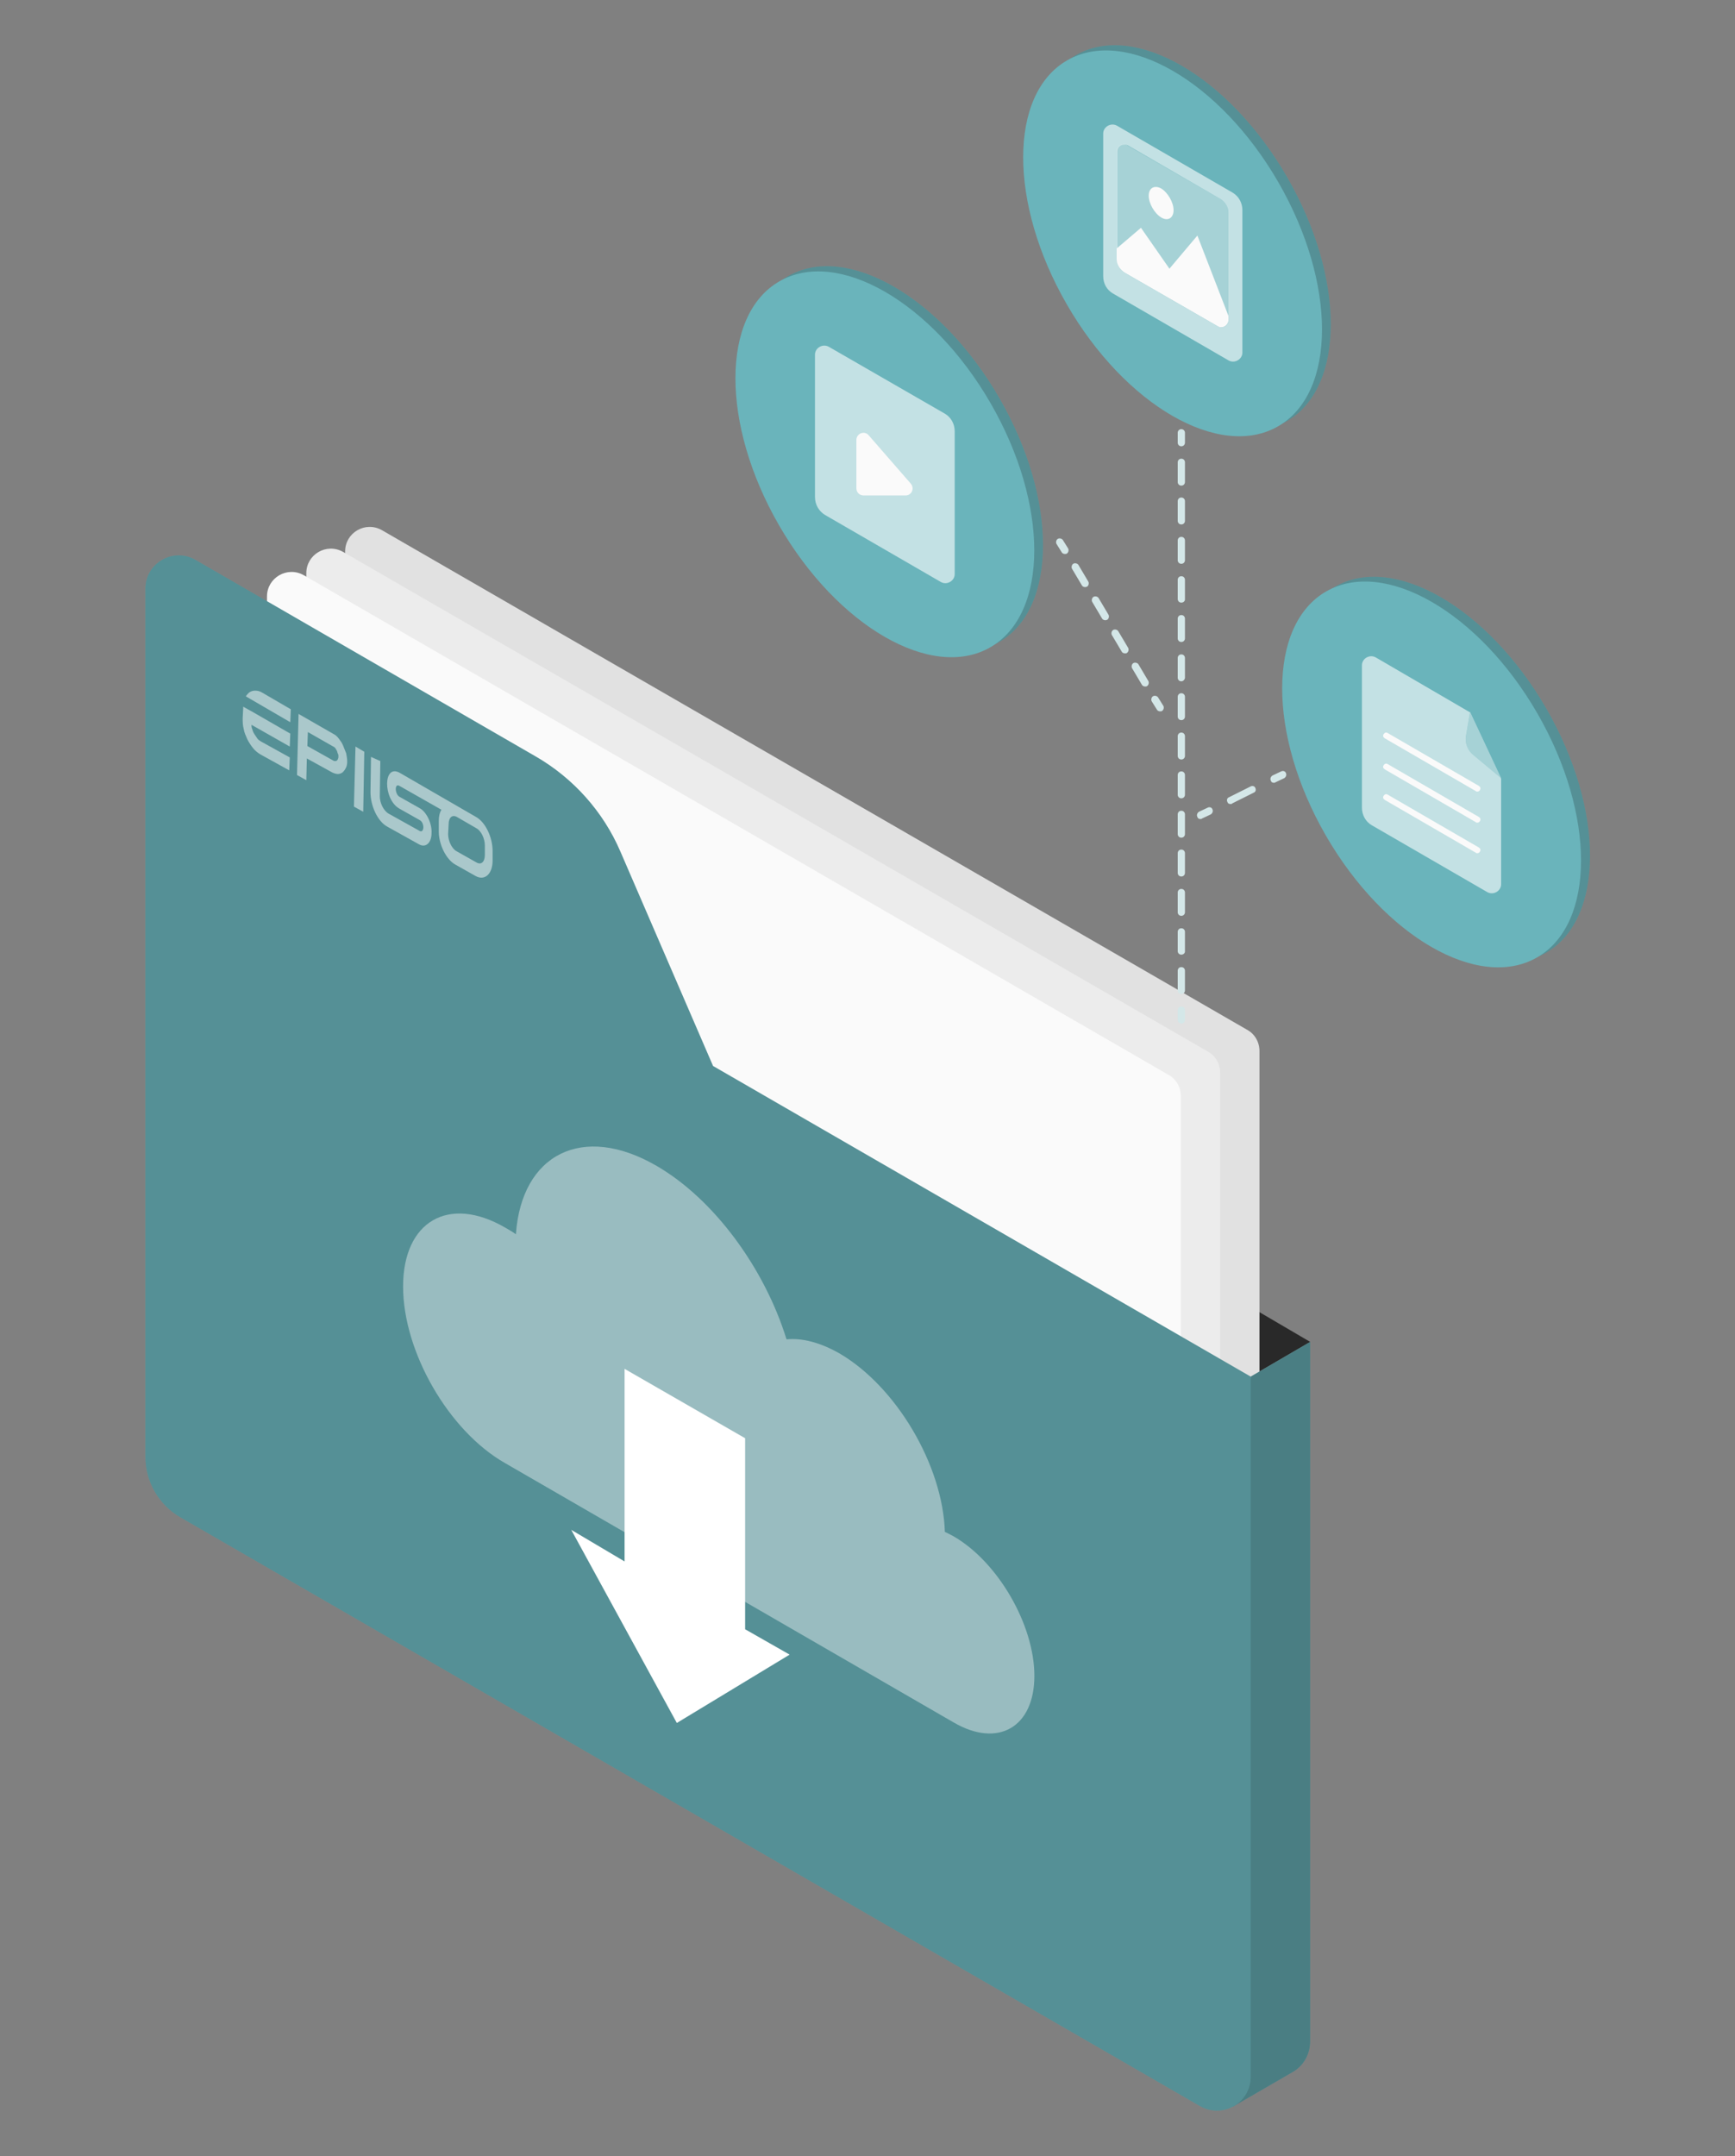 <?xml version="1.0" encoding="UTF-8"?> <svg xmlns="http://www.w3.org/2000/svg" xmlns:xlink="http://www.w3.org/1999/xlink" version="1.1" x="0px" y="0px" viewBox="0 0 335.3 416.5" style="enable-background:new 0 0 335.3 416.5;" xml:space="preserve"><rect x="0" y="0" width="335.3" height="416.5" fill="#808080" stroke="none"/> <style type="text/css"> .st0{display:none;} .st1{display:inline;fill:url(#SVGID_1_);stroke:#231F20;stroke-miterlimit:10;} .st2{display:inline;opacity:0.4;fill:url(#SVGID_00000003802292426195429910000009473736387261742465_);} .st3{display:inline;fill:url(#SVGID_00000054259021265448576370000010413389761936252598_);} .st4{display:inline;} .st5{fill:url(#SVGID_00000147179352685740939870000009180794958312828802_);} .st6{fill:#9E9E9E;} .st7{fill:url(#SVGID_00000115491967340315625480000004214057057823353517_);} .st8{opacity:0.5;fill:#282828;} .st9{opacity:0.4;fill:url(#SVGID_00000153674507194450102640000008325201853028355202_);} .st10{fill:url(#SVGID_00000134220795320061441930000012869134296399907236_);} .st11{fill:url(#SVGID_00000061447659405613164840000012354916342551013815_);} .st12{fill:#FFFFFF;} .st13{fill:url(#SVGID_00000104669123171679394310000012372217142674497691_);} .st14{fill:url(#SVGID_00000168799023935577162050000017287997674051362704_);} .st15{opacity:0.5;fill:#606060;} .st16{clip-path:url(#SVGID_00000012441914387563423780000016575879457764649123_);} .st17{fill:url(#SVGID_00000061442976561029615450000012984573626359366069_);} .st18{fill:#D8D8D8;} .st19{fill:#F15431;} .st20{opacity:0.5;fill:#380031;} .st21{fill:url(#SVGID_00000040552462093706639650000012262888838292733593_);} .st22{fill-rule:evenodd;clip-rule:evenodd;fill:#FFFFFF;} .st23{opacity:0.2;} .st24{opacity:0.6;} .st25{fill:#E1E1E1;} .st26{fill:#6AB4BB;} .st27{opacity:0.3;} .st28{fill:#ECECEC;} .st29{fill:#FAFAFA;} .st30{display:none;fill:#D268CC;} .st31{opacity:0.4;fill:#FFFFFF;} .st32{opacity:0.6;fill:#FFFFFF;} .st33{fill:#D4E7E8;} .st34{opacity:0.5;fill-rule:evenodd;clip-rule:evenodd;fill:#FFFFFF;} </style> <g id="Слой_2" class="st0"> <radialGradient id="SVGID_1_" cx="157.111" cy="207.111" r="299.098" gradientUnits="userSpaceOnUse"> <stop offset="0" style="stop-color:#84B4BA"></stop> <stop offset="1" style="stop-color:#1D1D1B"></stop> </radialGradient> <rect x="-187.8" y="-37.8" class="st1" width="689.8" height="489.8"></rect> </g> <g id="Слой_1" class="st0"> <linearGradient id="SVGID_00000119795787434182531020000011176452805531852700_" gradientUnits="userSpaceOnUse" x1="249.782" y1="96.62" x2="412.123" y2="96.62"> <stop offset="0" style="stop-color:#FFBE94"></stop> <stop offset="1" style="stop-color:#F15431"></stop> </linearGradient> <path style="display:inline;opacity:0.4;fill:url(#SVGID_00000119795787434182531020000011176452805531852700_);" d="M366.9,201.2 c-11.1,0-23.5-3.7-36.3-11.1c-44.5-25.7-80.8-88.5-80.8-139.9c0-25.1,8.5-43.8,23.9-52.7c15.4-8.9,35.9-6.9,57.6,5.6 c44.5,25.7,80.8,88.5,80.8,139.9c0,25.1-8.5,43.8-23.9,52.7C381.8,199.4,374.6,201.2,366.9,201.2z M295-6.5 c-7.5,0-14.5,1.8-20.6,5.3c-14.9,8.6-23.2,26.9-23.2,51.4c0,50.9,35.9,113.1,80,138.6c21.2,12.3,41.1,14.3,56.1,5.6 c14.9-8.6,23.2-26.9,23.2-51.4c0-50.9-35.9-113.1-80-138.6C318-2.8,305.9-6.5,295-6.5z"></path> <linearGradient id="SVGID_00000134944297512918895700000004852421364158416016_" gradientUnits="userSpaceOnUse" x1="242.466" y1="114.447" x2="359.409" y2="114.447"> <stop offset="0" style="stop-color:#FFD47F"></stop> <stop offset="1" style="stop-color:#F15431"></stop> </linearGradient> <path style="display:inline;fill:url(#SVGID_00000134944297512918895700000004852421364158416016_);" d="M326.7,189.7 c-8,0-16.9-2.7-26.2-8c-32-18.5-58.1-63.6-58.1-100.6c0-18.1,6.1-31.6,17.3-38c11.1-6.4,25.9-5,41.6,4 c32,18.5,58.1,63.6,58.1,100.6c0,18.1-6.1,31.6-17.3,38C337.5,188.4,332.3,189.7,326.7,189.7z M275.2,40.7 c-5.4,0-10.3,1.2-14.6,3.8C249.9,50.6,244,63.6,244,81.1c0,36.5,25.7,81,57.3,99.3c15.2,8.8,29.4,10.2,40,4 c10.7-6.1,16.5-19.2,16.5-36.7c0-36.5-25.7-81-57.3-99.3C291.6,43.3,282.9,40.7,275.2,40.7z"></path> <g class="st4"> <g> <linearGradient id="SVGID_00000182488060028873142860000010680324900555096465_" gradientUnits="userSpaceOnUse" x1="208.444" y1="289.513" x2="270.376" y2="289.513"> <stop offset="0" style="stop-color:#FFFFFF"></stop> <stop offset="1" style="stop-color:#000000"></stop> </linearGradient> <path style="fill:url(#SVGID_00000182488060028873142860000010680324900555096465_);" d="M252.9,331.5l-0.5-17.7l17.9-106.3 l-21.1-12.2l-40.8,24.1l3.6,136.2c0.2,9.2,3.9,15.3,9.2,17.1l0,0l18.8,11.1l2.1-8.8l2.7-16.1 C249.9,350.8,253.1,340.7,252.9,331.5z"></path> <path class="st6" d="M254.3,383L254.3,383c-11.3,6.7-20.7-0.1-21.1-15.2l-3.6-136.2l40.8-24.1l3.6,136.2 C274.4,358.7,265.6,376.3,254.3,383z"></path> </g> <radialGradient id="SVGID_00000072998597658834965710000000050333432245489031_" cx="249.468" cy="150.587" r="73.592" gradientUnits="userSpaceOnUse"> <stop offset="0" style="stop-color:#C5F9F9"></stop> <stop offset="1" style="stop-color:#7AEFF1"></stop> </radialGradient> <path style="fill:url(#SVGID_00000072998597658834965710000000050333432245489031_);" d="M323,129.5c0-17.9-12.6-39.7-28.1-48.7 c-5.8-3.4-11.2-4.4-15.7-3.5l0,0L176,96.8l74,127.5l68.2-79.4h0C321.2,141.4,323,136.2,323,129.5z"></path> <path class="st8" d="M253.1,92.3c-8-4.6-15.5-6.5-22-6l-5.3,1c-10.6,3.3-17.4,14.2-17.4,30.8c0,28.5,20,63.1,44.7,77.4 c5.8,3.4,11.4,5.3,16.5,5.9l28.2-32.8C297.3,140.3,277.5,106.4,253.1,92.3z"></path> <linearGradient id="SVGID_00000083771916080797592280000002288433637239075716_" gradientUnits="userSpaceOnUse" x1="209.488" y1="301.45" x2="274" y2="301.45"> <stop offset="0" style="stop-color:#84B4BA"></stop> <stop offset="1" style="stop-color:#1D1D1B"></stop> </linearGradient> <path style="opacity:0.4;fill:url(#SVGID_00000083771916080797592280000002288433637239075716_);" d="M254.3,383L254.3,383 c11.3-6.7,20.1-24.2,19.7-39.3l-3-113.9l-1.3-12.4l-18.8,1.6l-18.9,11.2l-4.2-4.9l-17.6,7.1l-0.6,36.1l0,0.8 c0.4,10.9,8.6,20,19.5,21.5l2.1,0.3l2,76.8C233.5,382.8,243,389.6,254.3,383z"></path> <radialGradient id="SVGID_00000178883646572450454080000001632907665828547986_" cx="40.24" cy="53.381" r="274.669" gradientUnits="userSpaceOnUse"> <stop offset="0" style="stop-color:#84B4BA"></stop> <stop offset="1" style="stop-color:#1D1D1B"></stop> </radialGradient> <path style="fill:url(#SVGID_00000178883646572450454080000001632907665828547986_);" d="M286.3,181.1c0-35.6-25-78.8-55.8-96.6 c-14-8.1-26.8-9.5-36.6-5.3l0,0l-0.2,0.1c-0.1,0-0.2,0.1-0.3,0.1c-0.4,0.2-0.9,0.4-1.3,0.6c-58.2,28.6-122.7,42.3-187.6,39.8 l-18.4-0.7l149.6,256.4l8.1-15.7c29.6-57.1,72.7-106,125.7-142.4C279.9,211.6,286.3,199.1,286.3,181.1z"></path> <radialGradient id="SVGID_00000170272652062666184750000001358371766159474562_" cx="-24.675" cy="117.537" r="237.603" gradientUnits="userSpaceOnUse"> <stop offset="0" style="stop-color:#FFFFFF;stop-opacity:0.3"></stop> <stop offset="0.171" style="stop-color:#FCFCFC;stop-opacity:0.42"></stop> <stop offset="0.31" style="stop-color:#F2F2F2;stop-opacity:0.517"></stop> <stop offset="0.438" style="stop-color:#E1E1E1;stop-opacity:0.607"></stop> <stop offset="0.56" style="stop-color:#C8CAC9;stop-opacity:0.692"></stop> <stop offset="0.676" style="stop-color:#A9ABAB;stop-opacity:0.773"></stop> <stop offset="0.79" style="stop-color:#838685;stop-opacity:0.853"></stop> <stop offset="0.898" style="stop-color:#575B59;stop-opacity:0.929"></stop> <stop offset="1" style="stop-color:#262B29"></stop> </radialGradient> <path style="fill:url(#SVGID_00000170272652062666184750000001358371766159474562_);" d="M153.3,317.5 c0-68.2-47.9-151.2-107-185.3c-29.5-17-56.2-18.7-75.5-7.6l0,0l-0.1,0.1c0,0-0.1,0.1-0.1,0.1L-47,135.1l6.1-1.3 c-12.5,13-19.8,33.5-19.8,60.2c0,68.2,47.9,151.2,107,185.3c23.2,13.4,44.7,17.3,62.2,12.9l-2.8,4.1l16.2-9.4 c0.1,0,0.2-0.1,0.3-0.1l0.6-0.3l0,0C141.6,375,153.3,351.2,153.3,317.5z"></path> <path class="st12" d="M140.8,324.9c0-68.2-47.9-151.2-107-185.3c-29.1-16.8-55.4-18.6-74.7-8l-2.7,1.6c-0.9,0.6-1.8,1.2-2.7,1.8 l5.4-1.1c-12.5,13-19.8,33.5-19.8,60.2c0,68.2,47.9,151.2,107,185.3c23.2,13.4,44.7,17.3,62.2,12.9l-2.5,3.7 C127.3,385.7,140.8,361,140.8,324.9z"></path> <radialGradient id="SVGID_00000161633221679685810870000012250506126958646662_" cx="-184.344" cy="99.857" r="442.824" gradientUnits="userSpaceOnUse"> <stop offset="0" style="stop-color:#648689"></stop> <stop offset="0.252" style="stop-color:#628386"></stop> <stop offset="0.447" style="stop-color:#5C7A7C"></stop> <stop offset="0.623" style="stop-color:#516A6C"></stop> <stop offset="0.788" style="stop-color:#425454"></stop> <stop offset="0.944" style="stop-color:#2F3737"></stop> <stop offset="1" style="stop-color:#272B2A"></stop> </radialGradient> <path style="fill:url(#SVGID_00000161633221679685810870000012250506126958646662_);" d="M137.2,326.9c0,68.2-47.9,95.9-107,61.8 c-59.1-34.1-107-117.1-107-185.3c0-68.2,47.9-95.9,107-61.8C89.3,175.7,137.2,258.7,137.2,326.9z"></path> <radialGradient id="SVGID_00000088110052871128638580000016338899289262256810_" cx="14.355" cy="372.024" r="201.204" gradientUnits="userSpaceOnUse"> <stop offset="0" style="stop-color:#C5FFFF"></stop> <stop offset="1" style="stop-color:#7AEFF1"></stop> </radialGradient> <path style="fill:url(#SVGID_00000088110052871128638580000016338899289262256810_);" d="M124.1,319.4c0,59.9-42,84.1-93.9,54.2 C-21.6,343.6-63.7,270.8-63.7,211c0-59.9,42-84.1,93.9-54.2C82.1,186.7,124.1,259.5,124.1,319.4z"></path> <path class="st15" d="M46.3,365.4c-7.8-4.5-15.4-10-22.6-16.2c-15.1-13-16.8-35.9-3.8-51c15.4-18,40.2-42.2,78.4-68.3 c-17.1-30.7-41.3-57.6-68-73.1c-22.8-13.2-43.8-15.9-60.1-9.6c0,0-0.1,0-0.1,0c-0.6,0.2-1.2,0.5-1.8,0.8c-0.1,0-0.2,0.1-0.3,0.1 c-0.6,0.2-1.1,0.5-1.6,0.8c-0.1,0.1-0.2,0.1-0.3,0.2c-0.6,0.3-1.2,0.6-1.7,0.9c0,0-0.1,0-0.1,0.1c-1.3,0.7-2.5,1.5-3.7,2.3 c0,0-0.1,0.1-0.1,0.1c-0.5,0.4-1.1,0.8-1.6,1.2c-0.1,0.1-0.2,0.2-0.3,0.2c-0.5,0.4-0.9,0.7-1.3,1.1c-0.1,0.1-0.2,0.2-0.3,0.3 c-0.5,0.4-0.9,0.8-1.4,1.2c-0.1,0.1-0.1,0.1-0.2,0.2c-1.1,1-2.1,2.1-3,3.2c0,0-0.1,0.1-0.1,0.1c-0.4,0.5-0.8,1-1.3,1.5 c-0.1,0.1-0.2,0.3-0.3,0.4c-0.3,0.4-0.7,0.9-1,1.4c-0.1,0.2-0.2,0.3-0.3,0.5c-0.3,0.5-0.7,0.9-1,1.4c-0.1,0.1-0.2,0.3-0.3,0.4 c-0.4,0.6-0.8,1.2-1.1,1.8c0,0,0,0.1,0,0.1c-0.4,0.7-0.8,1.4-1.2,2.1c0,0.1-0.1,0.2-0.1,0.2c-0.3,0.6-0.6,1.2-0.9,1.8 c-0.1,0.2-0.2,0.4-0.3,0.6c-0.2,0.5-0.5,1-0.7,1.6c-0.1,0.2-0.2,0.5-0.3,0.7c-0.2,0.5-0.5,1-0.7,1.6c-0.1,0.2-0.2,0.4-0.3,0.7 c-0.2,0.6-0.5,1.2-0.7,1.9c-0.1,0.1-0.1,0.3-0.2,0.4c-0.3,0.8-0.6,1.6-0.8,2.4c0,0.1-0.1,0.2-0.1,0.3c-0.2,0.7-0.4,1.4-0.6,2.1 c-0.1,0.3-0.1,0.5-0.2,0.8c-0.2,0.6-0.3,1.1-0.5,1.7c-0.1,0.3-0.1,0.6-0.2,0.9c-0.1,0.6-0.3,1.1-0.4,1.7c-0.1,0.3-0.1,0.6-0.2,0.9 c-0.1,0.6-0.2,1.3-0.4,1.9c0,0.2-0.1,0.5-0.1,0.7c-0.2,0.9-0.3,1.8-0.4,2.7c0,0.1,0,0.2,0,0.3c-0.1,0.8-0.2,1.6-0.3,2.5 c0,0.3-0.1,0.6-0.1,0.9c-0.1,0.6-0.1,1.3-0.2,1.9c0,0.4-0.1,0.7-0.1,1.1c0,0.6-0.1,1.3-0.1,1.9c0,0.4,0,0.7-0.1,1.1 c0,0.7-0.1,1.4-0.1,2.1c0,0.3,0,0.6,0,1c0,1,0,2,0,3.1c0,1.7,0,3.4,0.1,5.1c0,0.6,0.1,1.2,0.1,1.8c0.1,1.1,0.1,2.3,0.2,3.4 c0,0.6,0.1,1.2,0.1,1.8c0.1,1.3,0.3,2.7,0.4,4c0,0.4,0.1,0.8,0.1,1.3c0.2,1.7,0.4,3.3,0.7,5c0.1,0.7,0.2,1.4,0.3,2.1 c0.2,1,0.4,2.1,0.6,3.1c0.2,0.8,0.3,1.6,0.5,2.4c0.2,0.9,0.4,1.9,0.6,2.8c0.2,0.8,0.4,1.7,0.6,2.5c0.3,1.3,0.7,2.7,1,4 c0.3,1.2,0.7,2.5,1,3.7c0.2,0.7,0.4,1.3,0.6,2c0.3,1.1,0.6,2.2,1,3.2c0.2,0.6,0.4,1.1,0.5,1.7c1.3,4,2.7,8,4.3,12 c0.1,0.2,0.2,0.4,0.2,0.6c0.5,1.3,1,2.6,1.6,3.9c0.1,0.3,0.3,0.7,0.4,1c16.7,39.5,45.8,76.1,78.9,95.2 c28.9,16.7,54.7,16.5,71.9,2.8C86.5,380.7,67.2,377.4,46.3,365.4z"></path> <path class="st12" d="M34.6,371.7c-51.9-29.9-93.9-102.7-93.9-162.6c0-31.4,11.6-53.1,30.1-62.2c-21.1,7.7-34.5,30.2-34.5,64 c0,59.9,42,132.7,93.9,162.6c24.6,14.2,47,16.2,63.8,8C77.8,387.5,57.1,384.7,34.6,371.7z"></path> <g> <defs> <ellipse id="SVGID_00000046303430575134092740000009347105091680720051_" transform="matrix(0.866 -0.5 0.5 0.866 -128.538 50.638)" cx="30.2" cy="265.2" rx="76.7" ry="132.8"></ellipse> </defs> <clipPath id="SVGID_00000109000047690268228960000010869757246778646180_"> <use xlink:href="#SVGID_00000046303430575134092740000009347105091680720051_" style="overflow:visible;"></use> </clipPath> <g style="clip-path:url(#SVGID_00000109000047690268228960000010869757246778646180_);"> <polygon class="st12" points="16.2,242.7 152.4,137.4 201.9,223.2 42,288.8 "></polygon> <radialGradient id="SVGID_00000078752698946691752410000008344866334694344873_" cx="-4.43" cy="248.881" r="100.417" gradientUnits="userSpaceOnUse"> <stop offset="0" style="stop-color:#707070"></stop> <stop offset="0.274" style="stop-color:#6D6D6D"></stop> <stop offset="0.486" style="stop-color:#636363"></stop> <stop offset="0.678" style="stop-color:#535353"></stop> <stop offset="0.857" style="stop-color:#3C3C3C"></stop> <stop offset="1" style="stop-color:#232323"></stop> </radialGradient> <path style="fill:url(#SVGID_00000078752698946691752410000008344866334694344873_);" d="M49,276c0,12-8.4,16.8-18.7,10.8 c-10.4-6-18.7-20.5-18.7-32.5c0-12,8.4-16.8,18.7-10.8C40.6,249.5,49,264,49,276z"></path> <g> <path class="st18" d="M62.2,218.6c13.1,7.5,23.7,25.9,23.7,41c0,5.6-1.5,10-4,12.9l119.9-49.2l-49.5-85.8l-100.9,78 C54.7,215.3,58.4,216.4,62.2,218.6z"></path> </g> </g> </g> <g> <path class="st19" d="M222.2,291.1l-0.7-0.4c-1.3-0.7-2.5-0.7-3.4-0.1l0,0l-4.7,2.9l3.2,0.5c0,0.2,0,0.4,0,0.6l0.8,26.3 c0.1,3.6,2.4,7.7,5.2,9.2l-0.9,3.6l4.7-2.9l0,0c1.2-0.6,1.9-2,1.8-4.1l-0.8-26.3C227.3,296.7,225,292.6,222.2,291.1z"></path> <path class="st20" d="M222.2,291.1l-0.7-0.4c-1.3-0.7-2.5-0.7-3.4-0.1l0,0l-4.7,2.9l3.2,0.5c0,0.2,0,0.4,0,0.6l0.8,26.3 c0.1,3.6,2.4,7.7,5.2,9.2l-0.9,3.6l4.7-2.9l0,0c1.2-0.6,1.9-2,1.8-4.1l-0.8-26.3C227.3,296.7,225,292.6,222.2,291.1z"></path> <radialGradient id="SVGID_00000055694520272060394920000002103074551666574216_" cx="217.589" cy="313.62" r="15.017" gradientUnits="userSpaceOnUse"> <stop offset="0" style="stop-color:#F98673"></stop> <stop offset="1" style="stop-color:#F15431"></stop> </radialGradient> <path style="fill:url(#SVGID_00000055694520272060394920000002103074551666574216_);" d="M218.6,333.5l-0.7-0.4 c-2.8-1.5-5.1-5.6-5.2-9.3l-0.8-26.3c-0.1-3.6,2-5.4,4.8-3.9l0.7,0.4c2.8,1.5,5.1,5.6,5.2,9.3l0.8,26.3 C223.5,333.3,221.4,335,218.6,333.5z"></path> </g> </g> </g> <g id="Layer_1" class="st0"> <g class="st4"> <g> <path class="st22" d="M250.7,328.9l3.6-1.4l0,2.2l-10.2,3.9l-0.1-8.2c0-0.4,0.1-0.9,0.2-1.4c0.2-0.5,0.4-0.9,0.7-1.3 c0.3-0.4,0.6-0.8,1-1.1c0.4-0.3,0.8-0.6,1.3-0.8c0.5-0.2,0.9-0.3,1.3-0.2c0.4,0,0.7,0.1,1,0.3c0.3,0.2,0.5,0.5,0.7,0.8 c0.2,0.3,0.3,0.7,0.3,1.2L250.7,328.9L250.7,328.9z M247.3,322.9c-0.1,0.1-0.3,0.2-0.4,0.3c-0.1,0.1-0.3,0.3-0.4,0.4 c-0.1,0.2-0.2,0.3-0.3,0.5c-0.1,0.2-0.1,0.4-0.1,0.5l0.1,6l2.3-0.9l-0.1-6c0-0.2,0-0.3-0.1-0.4c-0.1-0.1-0.1-0.2-0.3-0.3 c-0.1-0.1-0.2-0.1-0.4-0.1C247.6,322.8,247.5,322.8,247.3,322.9L247.3,322.9z M243.9,314.3l6-2.3c1.1-0.4,2-1.7,2-2.9l-0.1-7.8 c0-1.2-1.9-0.5-1.9,0.7l0.1,5c0,4-6.1,6.6-6.1,2.4l-0.2-19.1c0-2.4,1.8-5,4.2-6l1.6-0.7c2.4-1,4.3,0.1,4.3,2.5l0.1,5.1 c0,2.4-1.9,5.1-4.2,6l-1.6,0.7c-0.8,0.3-1.5,0.4-2.1,0.3l0.1,10.4c0,1.3,1.9,0.4,1.9-0.7l-0.1-5c0-1.7,1.4-3.6,3-4.3 c1.7-0.7,3.1,0.1,3.1,1.8l0.1,7.8c0,2.3-1.8,4.9-4.2,5.8l-6,2.3L243.9,314.3L243.9,314.3z M249.6,295.1c1.2-0.5,2.1-1.8,2.1-3 l-0.1-5.1c0-1.2-1-1.7-2.1-1.3l-1.6,0.7c-1.2,0.5-2.1,1.8-2.1,3l0.1,5c0,1.2,1,1.7,2.1,1.3L249.6,295.1L249.6,295.1z M254.2,316.3l-10.2,4l0-2.2l10.2-4L254.2,316.3L254.2,316.3z M246.5,344.8c-0.3-0.1-0.6-0.2-0.9-0.4c-0.4-0.2-0.7-0.6-0.9-1 c-0.2-0.4-0.3-1-0.4-1.5l-0.1-6.5l2.1-0.8l0.1,6.5l0,0L246.5,344.8L246.5,344.8z M248.3,342.5l-0.1-8.7l2.2-0.8l0.1,8.7 c0.2-0.1,0.4-0.2,0.5-0.4c0.3-0.2,0.5-0.4,0.7-0.7c0.2-0.3,0.3-0.6,0.4-0.9c0.1-0.3,0.2-0.6,0.2-0.9l-0.1-6.6l2.2-0.8l0.1,6.6 c0,0.6-0.1,1.2-0.3,1.8c-0.2,0.6-0.5,1.2-0.9,1.7c-0.4,0.5-0.8,1-1.3,1.4c-0.5,0.4-1.1,0.7-1.7,1l-1.6,0.6 c-0.1,0-0.2,0.1-0.3,0.1L248.3,342.5z"></path> </g> </g> </g> <g id="new"> <g id="Folder__x28_копия_x29_"> <g> <g> <polygon class="st23" points="253.2,259.2 224.7,242.5 241.7,265.9 "></polygon> <polygon class="st24" points="253.2,259.2 224.7,242.5 241.7,265.9 "></polygon> </g> <path class="st25" d="M236.3,321.1L69.1,224.6c-1.5-0.8-2.4-2.4-2.4-4.1V106.5c0-3.6,3.9-5.9,7.1-4.1L241,198.9 c1.5,0.8,2.4,2.4,2.4,4.1V317C243.3,320.7,239.4,322.9,236.3,321.1z"></path> <path class="st26" d="M241.7,265.9l11.5-6.7v135.1c0,2.5-1.3,4.8-3.5,6l-11.4,6.6L241.7,265.9z"></path> <path class="st27" d="M241.7,265.9l11.5-6.7v135.1c0,2.5-1.3,4.8-3.5,6l-11.4,6.6L241.7,265.9z"></path> <path class="st28" d="M228.7,325.4L61.6,228.9c-1.5-0.8-2.4-2.4-2.4-4.1V110.7c0-3.6,3.9-5.9,7.1-4.1l167.1,96.5 c1.5,0.8,2.4,2.4,2.4,4.1v114.1C235.7,324.9,231.8,327.2,228.7,325.4z"></path> <path class="st29" d="M221.1,329.9L54,233.4c-1.5-0.8-2.4-2.4-2.4-4.1V115.2c0-3.6,3.9-5.9,7.1-4.1l167.1,96.5 c1.5,0.8,2.4,2.4,2.4,4.1v114.1C228.2,329.4,224.2,331.7,221.1,329.9z"></path> <path class="st26" d="M28.1,113.7v167.7c0,4.8,2.6,9.3,6.8,11.7l197,113.7c4.4,2.5,9.8-0.6,9.8-5.7V265.9l-103.9-60l-17.9-41.4 c-3.3-7.7-9.1-14.2-16.4-18.4l-65.8-38C33.4,105.7,28.1,108.8,28.1,113.7z"></path> <path class="st23" d="M28.1,113.7v167.7c0,4.8,2.6,9.3,6.8,11.7l197,113.7c4.4,2.5,9.8-0.6,9.8-5.7V265.9l-103.9-60l-17.9-41.4 c-3.3-7.7-9.1-14.2-16.4-18.4l-65.8-38C33.4,105.7,28.1,108.8,28.1,113.7z"></path> <g> <g> <path class="st30" d="M184.2,296.7c-0.6-0.3-1.1-0.6-1.6-0.8c-0.4-12.9-9.4-28.1-20.4-34.5c-3.7-2.1-7.2-3-10.2-2.7 c-4.2-13.6-13.9-27-25.1-33.5c-14.3-8.3-26.1-2.3-27.2,13.2c-0.7-0.5-1.4-0.9-2.1-1.3c-10.9-6.3-19.7-1.2-19.7,11.4 c0,12.6,8.8,27.9,19.7,34.1l86.7,50.1c8.6,5,15.6,0.9,15.6-9S192.8,301.6,184.2,296.7z"></path> <path class="st31" d="M184.2,296.7c-0.6-0.3-1.1-0.6-1.6-0.8c-0.4-12.9-9.4-28.1-20.4-34.5c-3.7-2.1-7.2-3-10.2-2.7 c-4.2-13.6-13.9-27-25.1-33.5c-14.3-8.3-26.1-2.3-27.2,13.2c-0.7-0.5-1.4-0.9-2.1-1.3c-10.9-6.3-19.7-1.2-19.7,11.4 c0,12.6,8.8,27.9,19.7,34.1l86.7,50.1c8.6,5,15.6,0.9,15.6-9S192.8,301.6,184.2,296.7z"></path> </g> <polygon class="st12" points="110.4,295.5 130.8,332.8 152.6,319.6 144,314.7 144,277.8 120.7,264.4 120.7,301.6 "></polygon> </g> </g> </g> <g id="Files__x28_копия_x29_"> <g> <g> <g> <ellipse transform="matrix(0.866 -0.5 0.5 0.866 7.591 120.317)" class="st26" cx="228.3" cy="46" rx="23.6" ry="40.8"></ellipse> <ellipse transform="matrix(0.866 -0.5 0.5 0.866 7.591 120.317)" class="st23" cx="228.3" cy="46" rx="23.6" ry="40.8"></ellipse> <ellipse transform="matrix(0.866 -0.5 0.5 0.866 6.876 119.602)" class="st26" cx="226.6" cy="47" rx="23.6" ry="40.8"></ellipse> </g> <g> <path class="st26" d="M215.1,56.7l22.3,12.9c1.2,0.7,2.7-0.2,2.7-1.5V40.6c0-1.4-0.7-2.7-1.9-3.4l-22.3-12.9 c-1.2-0.7-2.7,0.2-2.7,1.5v27.5C213.2,54.8,213.9,56,215.1,56.7z"></path> <path class="st32" d="M215.1,56.7l22.3,12.9c1.2,0.7,2.7-0.2,2.7-1.5V40.6c0-1.4-0.7-2.7-1.9-3.4l-22.3-12.9 c-1.2-0.7-2.7,0.2-2.7,1.5v27.5C213.2,54.8,213.9,56,215.1,56.7z"></path> <path class="st26" d="M217.4,52.7L235.3,63c1,0.6,2.1-0.1,2.1-1.2V41.1c0-1.1-0.6-2.1-1.6-2.7L218,28.1c-1-0.5-2.1,0.1-2.1,1.2 V50C215.8,51.1,216.4,52.1,217.4,52.7z"></path> <path class="st31" d="M237.4,41.1v20.6c0,1.1-1.2,1.8-2.1,1.2l-17.9-10.3c-1-0.6-1.6-1.6-1.6-2.7V29.3c0-1.1,1.2-1.8,2.1-1.2 l17.9,10.3C236.8,39,237.4,40,237.4,41.1z"></path> <g> <path class="st29" d="M237.4,61v0.8c0,1.1-1.2,1.8-2.1,1.2l-17.9-10.3c-1-0.6-1.6-1.6-1.6-2.7v-2l4.7-4l5.5,7.9l5.4-6.4 L237.4,61z"></path> <path class="st29" d="M222,37.8c0,1.5,1.1,3.4,2.4,4.2c1.3,0.8,2.4,0.1,2.4-1.4c0-1.5-1.1-3.4-2.4-4.2 C223.1,35.7,222,36.3,222,37.8z"></path> </g> </g> </g> <g> <g> <ellipse transform="matrix(0.866 -0.5 0.5 0.866 -37.042 159.098)" class="st26" cx="278.4" cy="148.7" rx="23.6" ry="40.8"></ellipse> <ellipse transform="matrix(0.866 -0.5 0.5 0.866 -37.042 159.098)" class="st23" cx="278.4" cy="148.7" rx="23.6" ry="40.8"></ellipse> <ellipse transform="matrix(0.866 -0.5 0.5 0.866 -37.757 158.384)" class="st26" cx="276.7" cy="149.6" rx="23.6" ry="40.8"></ellipse> </g> <g> <path class="st26" d="M265.9,127c-1.2-0.7-2.7,0.2-2.7,1.5v27.5c0,1.4,0.7,2.7,1.9,3.4l22.3,12.9c1.2,0.7,2.7-0.2,2.7-1.5 v-20.4l-6-12.8L265.9,127z"></path> <path class="st32" d="M265.9,127c-1.2-0.7-2.7,0.2-2.7,1.5v27.5c0,1.4,0.7,2.7,1.9,3.4l22.3,12.9c1.2,0.7,2.7-0.2,2.7-1.5 v-20.4l-6-12.8L265.9,127z"></path> <path class="st26" d="M283.3,142.2l0.8-4.7l6,12.8l-5.4-4.5C283.6,144.9,283.1,143.5,283.3,142.2z"></path> <path class="st31" d="M283.3,142.2l0.8-4.7l6,12.8l-5.4-4.5C283.6,144.9,283.1,143.5,283.3,142.2z"></path> <g> <path class="st29" d="M285.5,152.9c-0.1,0-0.2,0-0.3-0.1l-17.6-10.2c-0.3-0.2-0.4-0.5-0.2-0.8c0.2-0.3,0.5-0.4,0.8-0.2 l17.6,10.2c0.3,0.2,0.4,0.5,0.2,0.8C285.9,152.8,285.7,152.9,285.5,152.9z"></path> <path class="st29" d="M285.5,158.9c-0.1,0-0.2,0-0.3-0.1l-17.6-10.2c-0.3-0.2-0.4-0.5-0.2-0.8c0.2-0.3,0.5-0.4,0.8-0.2 l17.6,10.2c0.3,0.2,0.4,0.5,0.2,0.8C285.9,158.8,285.7,158.9,285.5,158.9z"></path> <path class="st29" d="M285.5,164.8c-0.1,0-0.2,0-0.3-0.1l-17.6-10.2c-0.3-0.2-0.4-0.5-0.2-0.8c0.2-0.3,0.5-0.4,0.8-0.2 l17.6,10.2c0.3,0.2,0.4,0.5,0.2,0.8C285.9,164.7,285.7,164.8,285.5,164.8z"></path> </g> </g> </g> <g> <g> <ellipse transform="matrix(0.866 -0.5 0.5 0.866 -21.218 98.219)" class="st26" cx="172.7" cy="88.7" rx="23.6" ry="40.8"></ellipse> <ellipse transform="matrix(0.866 -0.5 0.5 0.866 -21.218 98.219)" class="st23" cx="172.7" cy="88.7" rx="23.6" ry="40.8"></ellipse> <ellipse transform="matrix(0.866 -0.5 0.5 0.866 -21.933 97.505)" class="st26" cx="171" cy="89.7" rx="23.6" ry="40.8"></ellipse> </g> <g> <path class="st26" d="M159.5,99.5l22.3,12.9c1.2,0.7,2.7-0.2,2.7-1.5V83.3c0-1.4-0.7-2.7-1.9-3.4L160.2,67 c-1.2-0.7-2.7,0.2-2.7,1.5v27.5C157.5,97.5,158.3,98.8,159.5,99.5z"></path> <path class="st32" d="M159.5,99.5l22.3,12.9c1.2,0.7,2.7-0.2,2.7-1.5V83.3c0-1.4-0.7-2.7-1.9-3.4L160.2,67 c-1.2-0.7-2.7,0.2-2.7,1.5v27.5C157.5,97.5,158.3,98.8,159.5,99.5z"></path> <path class="st29" d="M165.5,85v9.3c0,0.8,0.6,1.4,1.4,1.4h8.1c1.2,0,1.8-1.4,1-2.3l-8.1-9.3C167.1,83.1,165.5,83.7,165.5,85z"></path> </g> </g> <g> <path class="st33" d="M228.3,86.2c-0.4,0-0.7-0.3-0.7-0.7v-1.9c0-0.4,0.3-0.7,0.7-0.7c0.4,0,0.7,0.3,0.7,0.7v1.9 C229,85.9,228.7,86.2,228.3,86.2z"></path> <path class="st33" d="M228.3,192c-0.4,0-0.7-0.3-0.7-0.7v-3.8c0-0.4,0.3-0.7,0.7-0.7c0.4,0,0.7,0.3,0.7,0.7v3.8 C229,191.7,228.7,192,228.3,192z M228.3,184.4c-0.4,0-0.7-0.3-0.7-0.7V180c0-0.4,0.3-0.7,0.7-0.7c0.4,0,0.7,0.3,0.7,0.7v3.8 C229,184.1,228.7,184.4,228.3,184.4z M228.3,176.9c-0.4,0-0.7-0.3-0.7-0.7v-3.8c0-0.4,0.3-0.7,0.7-0.7c0.4,0,0.7,0.3,0.7,0.7 v3.8C229,176.6,228.7,176.9,228.3,176.9z M228.3,169.3c-0.4,0-0.7-0.3-0.7-0.7v-3.8c0-0.4,0.3-0.7,0.7-0.7 c0.4,0,0.7,0.3,0.7,0.7v3.8C229,169,228.7,169.3,228.3,169.3z M228.3,161.8c-0.4,0-0.7-0.3-0.7-0.7v-3.8c0-0.4,0.3-0.7,0.7-0.7 c0.4,0,0.7,0.3,0.7,0.7v3.8C229,161.5,228.7,161.8,228.3,161.8z M228.3,154.2c-0.4,0-0.7-0.3-0.7-0.7v-3.8 c0-0.4,0.3-0.7,0.7-0.7c0.4,0,0.7,0.3,0.7,0.7v3.8C229,153.9,228.7,154.2,228.3,154.2z M228.3,146.7c-0.4,0-0.7-0.3-0.7-0.7 v-3.8c0-0.4,0.3-0.7,0.7-0.7c0.4,0,0.7,0.3,0.7,0.7v3.8C229,146.4,228.7,146.7,228.3,146.7z M228.3,139.1 c-0.4,0-0.7-0.3-0.7-0.7v-3.8c0-0.4,0.3-0.7,0.7-0.7c0.4,0,0.7,0.3,0.7,0.7v3.8C229,138.8,228.7,139.1,228.3,139.1z M228.3,131.6c-0.4,0-0.7-0.3-0.7-0.7v-3.8c0-0.4,0.3-0.7,0.7-0.7c0.4,0,0.7,0.3,0.7,0.7v3.8C229,131.2,228.7,131.6,228.3,131.6 z M228.3,124c-0.4,0-0.7-0.3-0.7-0.7v-3.8c0-0.4,0.3-0.7,0.7-0.7c0.4,0,0.7,0.3,0.7,0.7v3.8C229,123.7,228.7,124,228.3,124z M228.3,116.4c-0.4,0-0.7-0.3-0.7-0.7V112c0-0.4,0.3-0.7,0.7-0.7c0.4,0,0.7,0.3,0.7,0.7v3.8C229,116.1,228.7,116.4,228.3,116.4z M228.3,108.9c-0.4,0-0.7-0.3-0.7-0.7v-3.8c0-0.4,0.3-0.7,0.7-0.7c0.4,0,0.7,0.3,0.7,0.7v3.8C229,108.6,228.7,108.9,228.3,108.9 z M228.3,101.3c-0.4,0-0.7-0.3-0.7-0.7v-3.8c0-0.4,0.3-0.7,0.7-0.7c0.4,0,0.7,0.3,0.7,0.7v3.8C229,101,228.7,101.3,228.3,101.3z M228.3,93.8c-0.4,0-0.7-0.3-0.7-0.7v-3.8c0-0.4,0.3-0.7,0.7-0.7c0.4,0,0.7,0.3,0.7,0.7v3.8C229,93.5,228.7,93.8,228.3,93.8z"></path> <path class="st33" d="M228.3,197.7c-0.4,0-0.7-0.3-0.7-0.7v-1.9c0-0.4,0.3-0.7,0.7-0.7c0.4,0,0.7,0.3,0.7,0.7v1.9 C229,197.4,228.7,197.7,228.3,197.7z"></path> </g> <g> <path class="st33" d="M246.2,151.2c-0.3,0-0.5-0.1-0.6-0.4c-0.2-0.4,0-0.8,0.3-1l1.7-0.8c0.4-0.2,0.8,0,0.9,0.3 c0.2,0.4,0,0.8-0.3,1l-1.7,0.8C246.4,151.2,246.3,151.2,246.2,151.2z"></path> <path class="st33" d="M237.8,155.3c-0.3,0-0.5-0.1-0.6-0.4c-0.2-0.4,0-0.8,0.3-0.9l4.2-2.1c0.4-0.2,0.8,0,0.9,0.3 c0.2,0.4,0,0.8-0.3,0.9l-4.2,2.1C238.1,155.3,238,155.3,237.8,155.3z"></path> <path class="st33" d="M232,158.2c-0.3,0-0.5-0.1-0.6-0.4c-0.2-0.4,0-0.8,0.3-1l1.7-0.8c0.4-0.2,0.8,0,0.9,0.3 c0.2,0.4,0,0.8-0.3,1l-1.7,0.8C232.2,158.2,232.1,158.2,232,158.2z"></path> </g> <g> <path class="st33" d="M205.8,107c-0.2,0-0.5-0.1-0.6-0.3l-1-1.6c-0.2-0.3-0.1-0.8,0.2-1c0.3-0.2,0.8-0.1,1,0.2l1,1.6 c0.2,0.3,0.1,0.8-0.2,1C206.1,107,205.9,107,205.8,107z"></path> <path class="st33" d="M221.3,132.6c-0.2,0-0.5-0.1-0.6-0.3l-1.9-3.2c-0.2-0.3-0.1-0.8,0.2-1c0.3-0.2,0.8-0.1,1,0.2l1.9,3.2 c0.2,0.3,0.1,0.8-0.2,1C221.6,132.6,221.5,132.6,221.3,132.6z M217.4,126.2c-0.2,0-0.5-0.1-0.6-0.3l-1.9-3.2 c-0.2-0.3-0.1-0.8,0.2-1c0.3-0.2,0.8-0.1,1,0.2l1.9,3.2c0.2,0.3,0.1,0.8-0.2,1C217.7,126.2,217.6,126.2,217.4,126.2z M213.6,119.8c-0.2,0-0.5-0.1-0.6-0.3l-1.9-3.2c-0.2-0.3-0.1-0.8,0.2-1c0.3-0.2,0.8-0.1,1,0.2l1.9,3.2c0.2,0.3,0.1,0.8-0.2,1 C213.8,119.8,213.7,119.8,213.6,119.8z M209.7,113.4c-0.2,0-0.5-0.1-0.6-0.3l-1.9-3.2c-0.2-0.3-0.1-0.8,0.2-1 c0.3-0.2,0.8-0.1,1,0.2l1.9,3.2c0.2,0.3,0.1,0.8-0.2,1C209.9,113.4,209.8,113.4,209.7,113.4z"></path> <path class="st33" d="M224.2,137.4c-0.2,0-0.5-0.1-0.6-0.3l-1-1.6c-0.2-0.3-0.1-0.8,0.2-1c0.3-0.2,0.8-0.1,1,0.2l1,1.6 c0.2,0.3,0.1,0.8-0.2,1C224.5,137.4,224.4,137.4,224.2,137.4z"></path> </g> </g> </g> <path class="st34" d="M59.3,146.5l-0.1,4.2l-1.8-1l0.3-11.8l6.8,3.9c0.4,0.2,0.7,0.5,1,0.9c0.3,0.4,0.6,0.8,0.8,1.3 c0.2,0.5,0.4,1,0.6,1.5c0.1,0.5,0.2,1.1,0.2,1.6c0,0.5-0.1,1-0.3,1.3c-0.2,0.4-0.4,0.6-0.6,0.8c-0.3,0.2-0.6,0.3-0.9,0.3 c-0.3,0-0.7-0.1-1.1-0.3L59.3,146.5L59.3,146.5z M65.4,146.1c0-0.2,0-0.4-0.1-0.5c-0.1-0.2-0.1-0.4-0.2-0.6 c-0.1-0.2-0.2-0.3-0.3-0.5c-0.1-0.1-0.3-0.3-0.4-0.3l-4.9-2.8l-0.1,2.7l5,2.8c0.1,0.1,0.3,0.1,0.4,0.1c0.1,0,0.2,0,0.3-0.1 c0.1-0.1,0.2-0.2,0.2-0.3C65.4,146.4,65.4,146.3,65.4,146.1L65.4,146.1z M73.5,147l-0.1,6.8c0,1.3,0.7,2.7,1.6,3.3l6.1,3.4 c0.9,0.5,1-1.6,0-2.1l-3.9-2.2c-3.2-1.8-3.2-8.8,0.1-6.9l14.7,8.5c1.8,1,3.2,3.9,3.2,6.6l0,1.8c0,2.6-1.5,4-3.3,3l-3.9-2.2 c-1.8-1-3.3-4-3.2-6.7l0-1.8c0-0.9,0.2-1.6,0.5-2.1l-8.1-4.6c-1-0.6-0.9,1.6,0,2.1l3.9,2.2c1.3,0.7,2.4,2.9,2.3,4.8 c0,1.9-1.1,2.9-2.4,2.2l-6.1-3.4c-1.9-1-3.3-4-3.3-6.7l0.1-6.8L73.5,147L73.5,147z M86.6,161.1c0,1.3,0.7,2.8,1.6,3.3l3.9,2.2 c0.9,0.5,1.6-0.1,1.6-1.5l0-1.8c0-1.3-0.7-2.8-1.6-3.3l-3.8-2.2c-0.9-0.5-1.6,0.1-1.6,1.4L86.6,161.1L86.6,161.1z M68.4,155.8 l0.3-11.6l1.7,1l-0.2,11.6L68.4,155.8L68.4,155.8z M47.5,134.5c0.2-0.3,0.4-0.5,0.6-0.7c0.4-0.3,0.8-0.4,1.2-0.4 c0.5,0,0.9,0.1,1.4,0.4l5.5,3.2l-0.1,2.5l-5.5-3.2l0,0L47.5,134.5L47.5,134.5z M48.8,137.5l7.3,4.2l-0.1,2.5l-7.4-4.2 c0,0.2,0,0.5,0.1,0.7c0.1,0.3,0.2,0.7,0.4,1c0.2,0.3,0.4,0.6,0.6,0.9c0.2,0.3,0.4,0.4,0.7,0.6l5.6,3.1l-0.1,2.5l-5.6-3.1 c-0.5-0.3-1-0.7-1.4-1.2c-0.4-0.5-0.8-1.1-1.1-1.7c-0.3-0.7-0.6-1.3-0.7-2c-0.2-0.7-0.2-1.4-0.2-2.1l0.1-1.9c0-0.1,0-0.2,0-0.3 L48.8,137.5z"></path> </g> </svg> 